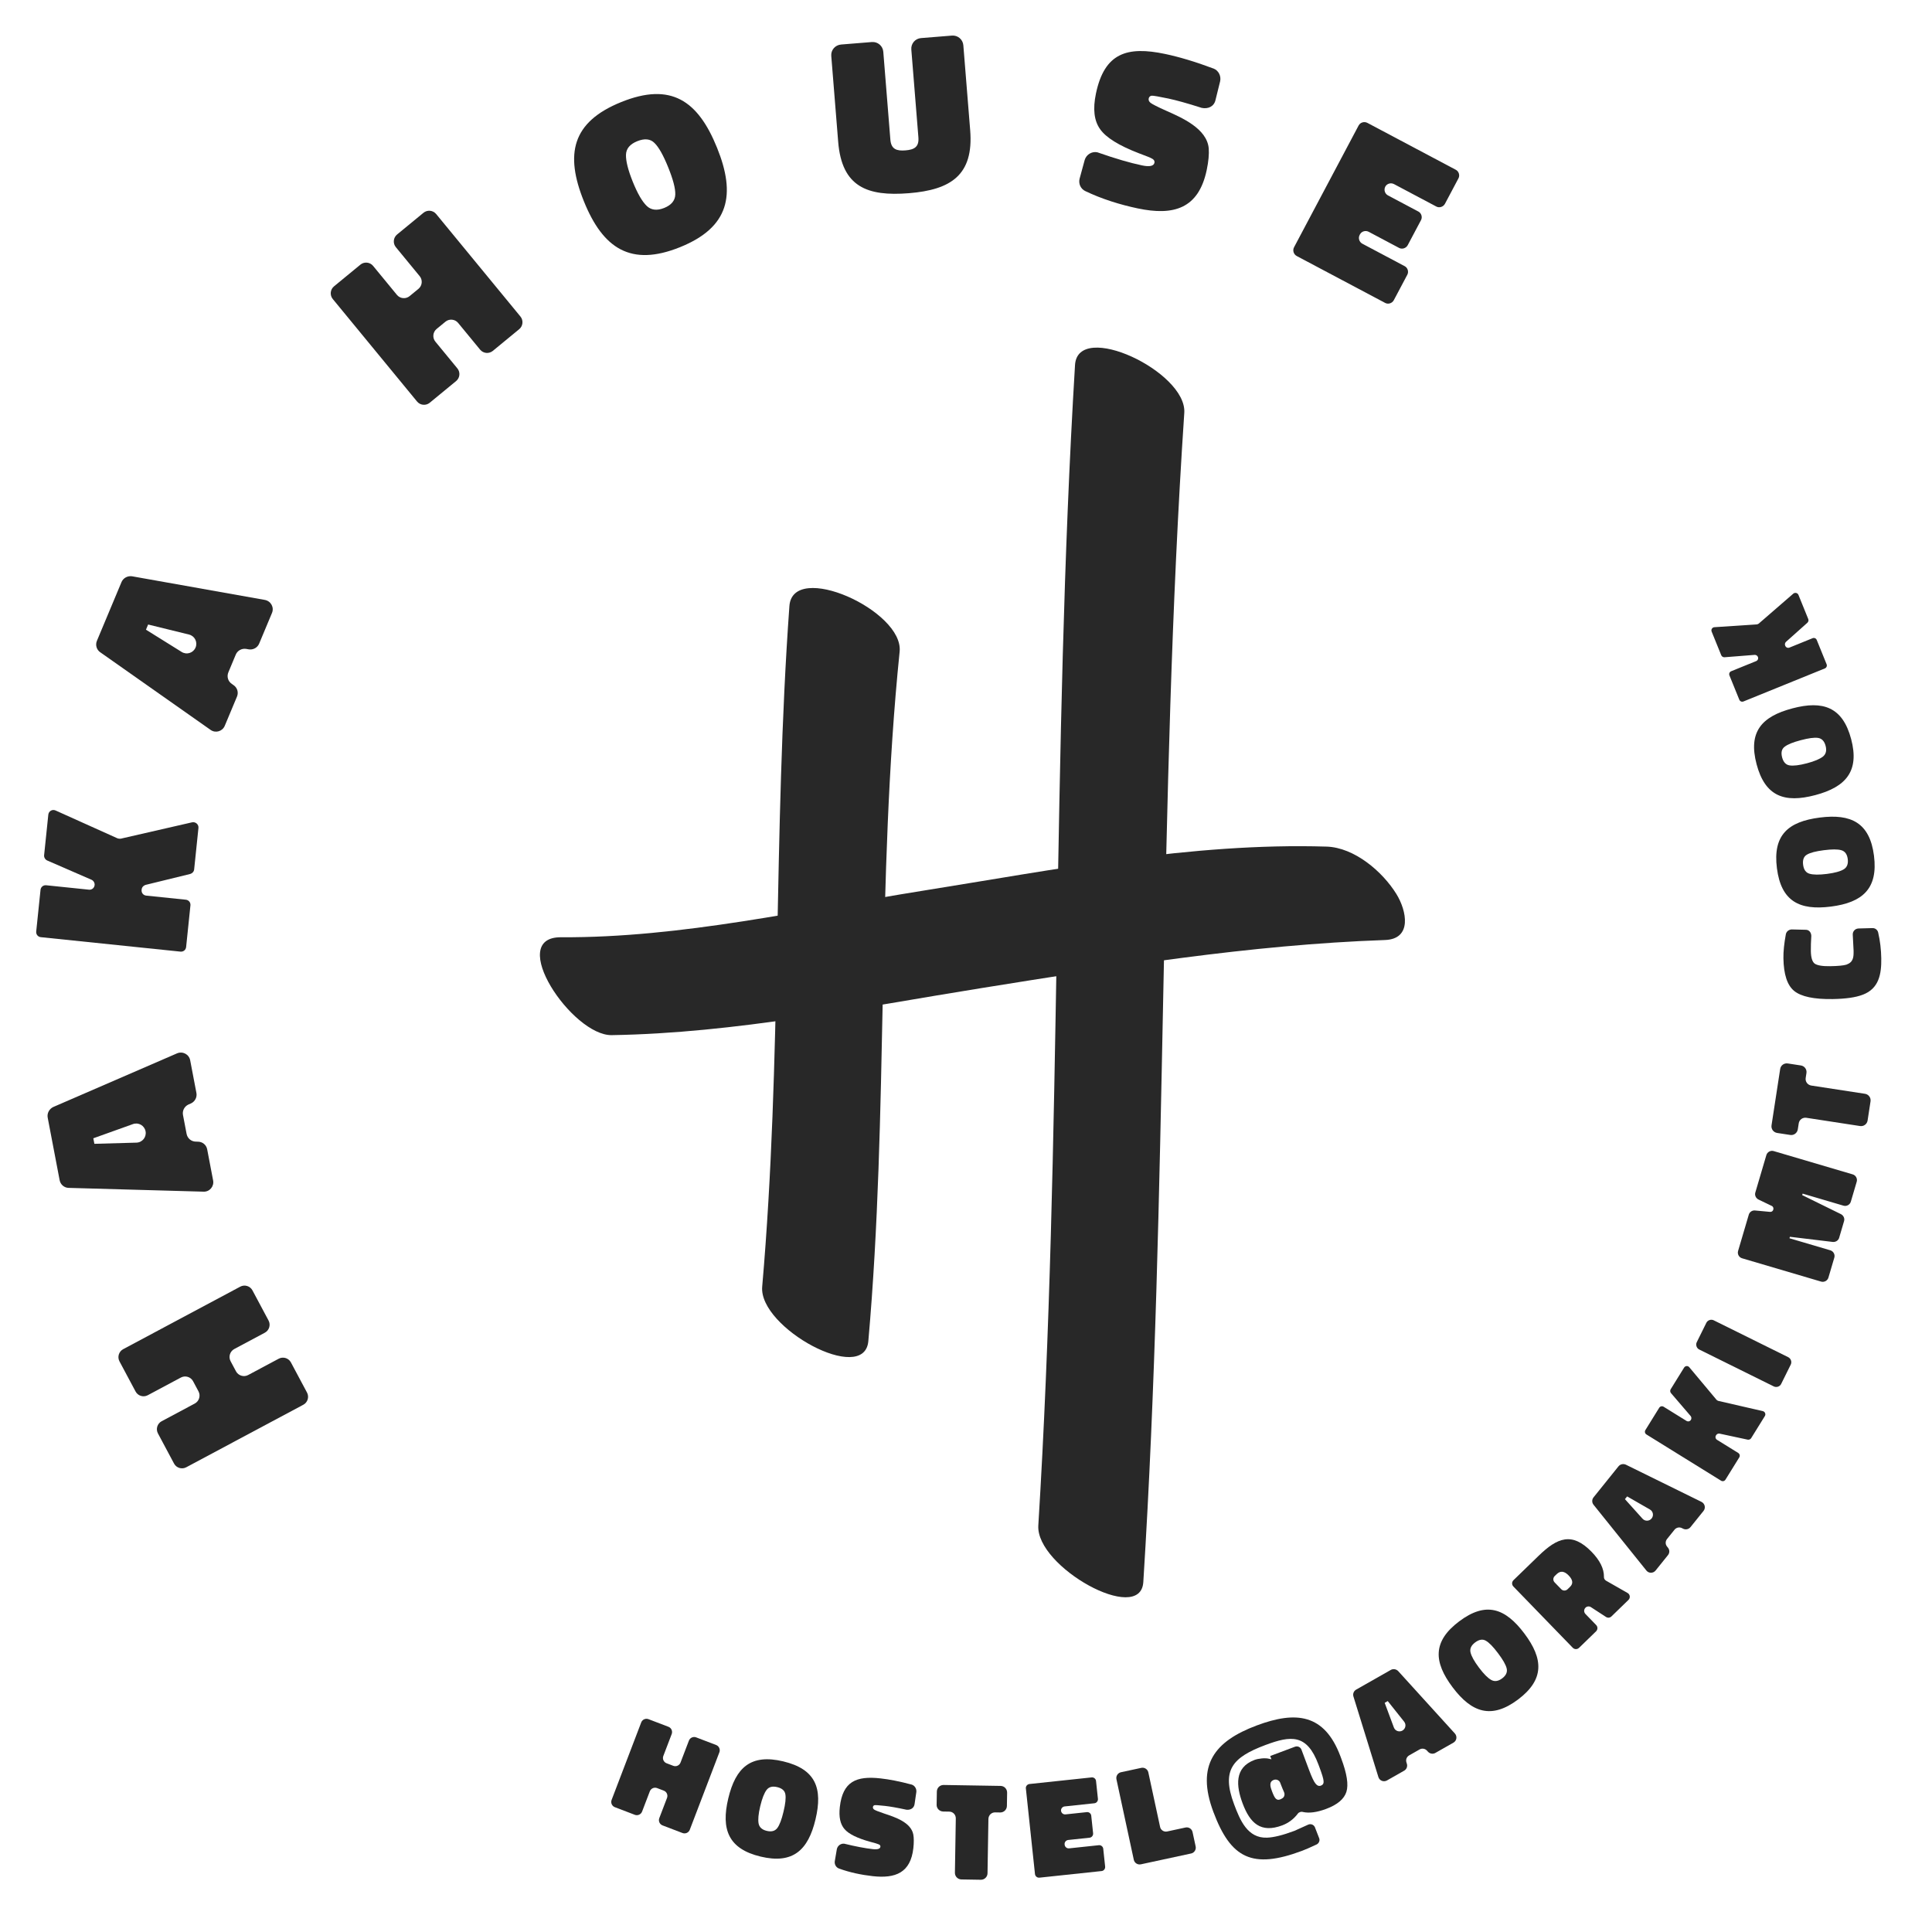 <svg xmlns="http://www.w3.org/2000/svg" id="a" data-name="Layer 1" width="107.742mm" height="107.739mm" viewBox="0 0 305.411 305.401"><g><path d="m37.037,213.252c-.69.369-.954,1.235-.585,1.925l.854,1.601c.369.69,1.235.953,1.925.585l4.831-2.58c.69-.369,1.557-.105,1.925.584l2.546,4.769c.369.69.105,1.557-.584,1.925l-18.51,9.886c-.69.368-1.556.105-1.925-.585l-2.547-4.769c-.369-.69-.105-1.557.585-1.925l5.239-2.798c.69-.369.954-1.235.585-1.926l-.854-1.6c-.369-.69-1.235-.953-1.925-.585l-5.239,2.798c-.69.369-1.557.105-1.925-.584l-2.546-4.769c-.369-.69-.105-1.557.584-1.926l18.51-9.885c.69-.368,1.556-.105,1.925.585l2.547,4.769c.369.69.105,1.557-.585,1.925l-4.831,2.58Z" fill="#282828"></path><path d="m10.854,187.78c-.69-.013-1.292-.513-1.426-1.212l-1.887-9.884c-.133-.699.242-1.386.873-1.688l19.559-8.477c.903-.39,1.91.143,2.089,1.086l.987,5.169c.126.664-.214,1.344-.844,1.646l-.434.191c-.63.302-.971.981-.845,1.646l.567,2.969c.14.733.743,1.233,1.468,1.24l.328.01c.725.007,1.328.507,1.461,1.205l.94,4.925c.18.943-.56,1.809-1.508,1.772l-21.328-.599Zm4.064-6.966l6.662-.186c.935-.034,1.605-.886,1.432-1.794s-1.11-1.453-1.992-1.14l-6.268,2.246.167.873Z" fill="#282828"></path><path d="m29.375,142.226c.46.048.777.438.729.897l-.681,6.579c-.048.46-.438.777-.898.729l-22.071-2.285c-.46-.048-.777-.438-.729-.897l.681-6.579c.048-.46.438-.777.898-.729l6.756.699c.459.048.85-.269.897-.729.037-.354-.178-.698-.485-.837l-7.013-3.05c-.308-.14-.522-.483-.485-.837l.663-6.402c.059-.565.629-.899,1.142-.668l9.803,4.411c.138.05.35.072.495.052l11.278-2.586c.549-.122,1.075.325,1.016.892l-.678,6.543c-.037.354-.278.615-.611.724l-7.079,1.733c-.333.108-.574.37-.611.724l-.007.07c-.048.46.27.851.729.897l6.26.648Z" fill="#282828"></path><path d="m15.838,103.105c-.569-.393-.794-1.143-.52-1.799l3.887-9.284c.274-.656.967-1.021,1.659-.925l20.991,3.736c.968.174,1.514,1.174,1.143,2.06l-2.032,4.855c-.261.623-.921,1.002-1.613.905l-.467-.08c-.692-.097-1.352.282-1.613.905l-1.167,2.789c-.289.688-.062,1.438.539,1.845l.268.189c.602.405.827,1.155.553,1.812l-1.937,4.626c-.371.886-1.466,1.198-2.236.645l-17.453-12.279Zm7.236-3.564l5.657,3.525c.798.488,1.827.147,2.184-.705.357-.853-.123-1.825-1.031-2.051l-6.467-1.589-.343.819Z" fill="#282828"></path><path d="m72.421,51.045c-.497-.604-1.398-.691-2.002-.195l-1.401,1.152c-.604.497-.692,1.397-.195,2.002l3.478,4.229c.497.604.409,1.505-.195,2.002l-4.175,3.433c-.604.497-1.505.409-2.002-.195l-13.324-16.205c-.497-.604-.409-1.505.195-2.002l4.175-3.433c.604-.496,1.505-.408,2.002.195l3.771,4.587c.497.604,1.397.692,2.002.195l1.401-1.151c.604-.497.692-1.397.195-2.002l-3.771-4.587c-.497-.604-.409-1.505.195-2.002l4.175-3.433c.604-.497,1.505-.409,2.002.195l13.324,16.205c.497.604.409,1.505-.195,2.002l-4.175,3.433c-.604.496-1.505.408-2.002-.195l-3.478-4.23Z" fill="#282828"></path><path d="m107.504,39.07c-7.782,3.144-12.19.207-15.201-7.245s-1.918-12.534,5.896-15.691c7.848-3.171,12.13-.26,15.154,7.226,2.998,7.419,1.932,12.567-5.85,15.711Zm-5.286-6.533c.696.678,1.627.8,2.781.334,1.121-.453,1.72-1.155,1.75-2.126s-.352-2.39-1.124-4.302c-.759-1.88-1.471-3.165-2.166-3.843-.65-.658-1.568-.747-2.722-.281-1.154.466-1.752,1.168-1.782,2.14-.03.971.319,2.402,1.078,4.282.759,1.879,1.49,3.118,2.186,3.796Z" fill="#282828"></path><path d="m137.831,6.646c.921-.074,1.726.61,1.8,1.532l1.118,13.895c.123,1.524,1.002,1.811,2.384,1.699,1.383-.111,2.169-.531,2.047-2.056l-1.119-13.895c-.074-.922.61-1.727,1.532-1.801l4.892-.394c.921-.074,1.726.61,1.8,1.532l1.082,13.434c.571,7.09-3.059,9.415-9.688,9.949-6.593.53-10.605-1.002-11.179-8.126l-1.093-13.576c-.074-.922.61-1.726,1.567-1.803l4.856-.392Z" fill="#282828"></path><path d="m192.141,15.84c-.255,1.036-1.208,1.417-2.182,1.211-2.314-.742-4.066-1.221-5.284-1.479-1.496-.315-2.373-.464-2.631-.445-.266.053-.406.205-.458.448-.051.243.044.481.293.68.249.197,1.067.625,2.462,1.246,2.492,1.107,6.456,2.815,6.736,5.963.067.887-.028,2.029-.322,3.421-1.292,6.123-5.237,7.253-10.908,6.057-2.783-.587-5.682-1.489-8.256-2.723-.763-.343-1.131-1.184-.927-1.977l.805-2.955c.253-.854,1.13-1.396,2-1.213,2.876,1.007,5.171,1.672,7.049,2.068,1.218.257,1.868.104,1.978-.419.051-.243-.051-.446-.308-.609s-.992-.464-2.173-.895c-3.125-1.204-5.183-2.475-6.104-3.795-.956-1.328-1.18-3.192-.659-5.662,1.351-6.401,4.925-7.501,10.944-6.231,2.191.463,4.757,1.222,7.619,2.298l.035.008c.771.308,1.208,1.163,1.032,1.998l-.743,3.005Z" fill="#282828"></path><path d="m214.784,19.822c.25-.472.875-.663,1.377-.396l13.981,7.415c.471.25.663.875.413,1.346l-2.133,4.021c-.267.503-.892.694-1.363.444l-6.692-3.549c-.503-.267-1.128-.074-1.378.396-.267.503-.075,1.128.428,1.395l4.807,2.549c.471.25.663.875.413,1.347l-2.1,3.959c-.267.502-.892.694-1.363.444l-4.807-2.55c-.503-.267-1.128-.074-1.378.396l-.05.095c-.267.503-.075,1.128.428,1.395l6.692,3.549c.472.25.663.875.413,1.347l-2.133,4.021c-.267.502-.892.694-1.363.444l-13.981-7.415c-.502-.267-.694-.892-.428-1.395l10.214-19.259Z" fill="#282828"></path></g><g><path d="m105.444,284.212c.175-.457-.056-.974-.513-1.148l-1.059-.404c-.457-.175-.974.056-1.148.513l-1.222,3.198c-.174.457-.691.688-1.148.514l-3.157-1.206c-.457-.175-.688-.691-.513-1.148l4.681-12.253c.175-.456.691-.688,1.148-.513l3.156,1.206c.457.175.688.691.514,1.147l-1.325,3.469c-.175.457.057.974.513,1.147l1.059.405c.457.175.974-.057,1.148-.514l1.325-3.468c.175-.457.691-.688,1.148-.514l3.156,1.206c.457.175.688.691.514,1.148l-4.682,12.253c-.174.456-.691.688-1.148.513l-3.157-1.206c-.457-.175-.688-.691-.513-1.148l1.222-3.197Z" fill="#282828"></path><path d="m120.244,293.49c-5.103-1.217-6.285-4.31-5.119-9.196,1.166-4.887,3.562-7.079,8.687-5.857,5.146,1.228,6.273,4.262,5.103,9.17-1.16,4.864-3.567,7.102-8.67,5.884Zm-.326-5.242c.109.598.539.997,1.296,1.178.735.175,1.294.034,1.661-.449.367-.484.686-1.345.985-2.599.294-1.232.397-2.145.289-2.742-.093-.57-.528-.948-1.285-1.129s-1.316-.04-1.683.444c-.367.483-.708,1.339-1.002,2.571s-.371,2.129-.262,2.726Z" fill="#282828"></path><path d="m144.576,285.193c-.096.661-.666.955-1.284.887-1.485-.322-2.604-.514-3.378-.6-.95-.105-1.505-.145-1.665-.118-.162.05-.24.152-.258.308-.017.154.057.297.224.404.167.108.702.324,1.608.627,1.618.537,4.188,1.36,4.554,3.302.096.548.105,1.265.007,2.148-.433,3.889-2.819,4.831-6.42,4.431-1.768-.196-3.626-.582-5.303-1.193-.496-.167-.775-.668-.697-1.174l.322-1.888c.105-.548.619-.938,1.171-.876,1.851.451,3.319.727,4.512.859.773.086,1.168-.049,1.206-.381.017-.154-.059-.274-.229-.36s-.646-.229-1.407-.425c-2.018-.561-3.375-1.226-4.028-1.991-.675-.769-.928-1.915-.753-3.484.452-4.065,2.61-4.966,6.433-4.541,1.392.154,3.034.472,4.88.968l.022.002c.499.146.822.651.763,1.182l-.28,1.914Z" fill="#282828"></path><path d="m148.096,283.217c.01-.6.484-1.059,1.084-1.049l8.998.148c.578.009,1.037.483,1.027,1.083l-.035,2.089c-.009.577-.483,1.036-1.061,1.026l-.8-.013c-.578-.01-1.052.449-1.062,1.049l-.141,8.576c-.01.577-.484,1.036-1.062,1.026l-3.066-.05c-.578-.01-1.037-.484-1.027-1.062l.141-8.576c.01-.6-.449-1.074-1.026-1.083l-.956-.016c-.6-.011-1.059-.484-1.049-1.062l.035-2.088Z" fill="#282828"></path><path d="m162.167,282.704c-.035-.332.221-.649.575-.688l9.833-1.045c.331-.036.649.221.684.553l.301,2.828c.038.354-.219.671-.55.706l-4.706.501c-.354.037-.61.355-.575.687.038.354.355.61.709.572l3.38-.359c.332-.035.649.222.685.553l.296,2.784c.038.354-.219.671-.55.707l-3.38.359c-.354.037-.61.355-.575.687l.007.066c.038.354.355.61.708.572l4.707-.5c.331-.035.649.221.684.553l.301,2.828c.038.354-.219.671-.55.706l-9.832,1.046c-.354.038-.671-.219-.709-.572l-1.44-13.544Z" fill="#282828"></path><path d="m180.341,294.712c-.5.107-1.001-.217-1.109-.716l-2.745-12.733c-.108-.5.216-1.002.716-1.109l3.216-.693c.5-.107,1.001.216,1.109.716l1.86,8.626c.107.5.609.824,1.109.717l2.912-.628c.5-.108,1.001.216,1.109.716l.492,2.281c.108.5-.216,1.002-.716,1.109l-7.953,1.715Z" fill="#282828"></path><path d="m212.026,277.986c.897,2.394,1.172,4.142.812,5.272-.359,1.132-1.423,2.029-3.192,2.691-1.478.554-2.703.704-3.66.493-.164-.058-.346-.036-.492.019-.146.055-.263.122-.336.244-.65.86-1.486,1.482-2.464,1.849-3.393,1.271-5.091-.348-6.26-3.47-1.021-2.727-1.34-5.669,1.886-6.877.583-.219,1.696-.351,2.307-.177l.362.079-.195-.521,3.913-1.466c.416-.156.874.052,1.03.468l1.216,3.247c.414,1.104.749,1.809,1.006,2.115.265.328.543.438.855.32.312-.117.458-.361.417-.726-.021-.372-.252-1.116-.681-2.261l-.141-.375c-1.809-4.828-4.324-4.574-8.383-3.054-5.203,1.949-6.965,3.962-4.945,9.353.936,2.498,2.118,5.401,5.208,5.288,1.033-.031,2.49-.387,4.342-1.081l2.172-.98c.43-.184.887.024,1.056.412l.668,1.72c.161.366-.026.816-.385.998-.989.466-1.764.804-2.305,1.007-7.888,2.955-11.279,1.188-14.024-6.139-2.784-7.431.201-11.184,6.84-13.671,6.202-2.323,10.721-1.856,13.239,4.866l.132.354Zm-10.345,6.344c.19.189.416.224.687.122.104-.039.221-.106.338-.174.331-.195.435-.614.273-.98-.161-.367-.338-.775-.525-1.275l-.078-.208c-.148-.396-.606-.604-1.022-.447-.833.312-.505,1.186-.271,1.811.226.604.416.983.598,1.152Z" fill="#282828"></path><path d="m213.952,268.182c-.131-.411.043-.868.43-1.088l5.467-3.108c.386-.22.869-.137,1.174.176l8.958,9.861c.413.456.301,1.158-.221,1.455l-2.859,1.626c-.367.209-.838.145-1.144-.168l-.201-.218c-.306-.312-.777-.377-1.144-.168l-1.642.934c-.406.231-.581.688-.438,1.118l.06.196c.143.431-.032.888-.418,1.107l-2.724,1.549c-.521.297-1.183.033-1.353-.535l-3.946-12.737Zm4.94,1l1.453,3.903c.208.546.848.771,1.35.485.502-.286.636-.95.273-1.408l-2.593-3.255-.483.274Z" fill="#282828"></path><path d="m239.974,268.656c-4.191,3.15-7.326,2.088-10.343-1.927-3.018-4.014-3.177-7.258,1.033-10.422,4.227-3.178,7.281-2.11,10.312,1.922,3.004,3.996,3.19,7.275-1.002,10.427Zm-4.243-3.093c.529.297,1.111.221,1.733-.247.604-.453.852-.974.714-1.564-.139-.591-.597-1.386-1.372-2.416-.761-1.013-1.397-1.674-1.926-1.972-.498-.292-1.067-.198-1.688.269-.622.468-.87.988-.731,1.579.138.591.579,1.399,1.34,2.411.761,1.013,1.401,1.643,1.931,1.94Z" fill="#282828"></path><path d="m250.63,255.14l1.687,1.74c.279.287.272.728-.016,1.006l-2.681,2.6c-.288.278-.728.271-1.006-.016l-9.376-9.673c-.278-.287-.271-.727.016-1.006l3.99-3.868c2.937-2.847,5.262-3.801,8.373-.593,1.299,1.341,1.955,2.656,1.935,3.944-.02.235.118.474.336.603l3.397,1.939c.405.227.475.777.14,1.103l-2.697,2.615c-.224.217-.586.258-.866.064l-2.35-1.529c-.28-.193-.642-.151-.866.064-.287.279-.294.719-.016,1.006Zm-2.433-4.298c.527-.511.441-1.109-.224-1.795-.681-.702-1.309-.775-1.899-.203l-.303.294c-.288.279-.294.719-.016,1.006l1.037,1.069c.278.288.718.295,1.006.016l.399-.387Z" fill="#282828"></path><path d="m251.908,237.87c-.273-.334-.279-.823,0-1.17l3.942-4.901c.279-.346.758-.445,1.157-.268l11.957,5.881c.551.272.706.967.329,1.435l-2.062,2.563c-.265.329-.727.442-1.125.265l-.267-.13c-.398-.178-.86-.064-1.125.265l-1.185,1.472c-.292.364-.287.854.004,1.201l.128.16c.291.348.296.838.018,1.184l-1.964,2.442c-.376.468-1.088.466-1.455,0l-8.352-10.397Zm4.962-.886l2.786,3.097c.395.432,1.072.405,1.434-.045.362-.45.243-1.117-.263-1.41l-3.608-2.074-.349.433Z" fill="#282828"></path><path d="m274.776,229.682c.246.152.317.458.166.704l-2.177,3.514c-.152.245-.458.317-.704.165l-11.788-7.303c-.246-.152-.317-.458-.165-.704l2.177-3.514c.152-.245.458-.317.704-.165l3.608,2.235c.246.152.552.08.704-.165.117-.189.09-.441-.044-.604l-3.112-3.627c-.135-.162-.162-.414-.045-.603l2.118-3.419c.188-.303.6-.335.824-.064l4.31,5.153c.063.065.177.136.264.164l7.047,1.621c.342.081.515.476.328.778l-2.166,3.495c-.117.188-.324.27-.541.239l-4.454-.955c-.217-.029-.424.051-.541.24l-.023.038c-.152.245-.081.551.165.703l3.344,2.071Z" fill="#282828"></path><path d="m268.616,213.332c-.418-.207-.599-.743-.392-1.161l1.518-3.066c.207-.418.743-.599,1.161-.393l11.769,5.826c.438.217.619.753.412,1.171l-1.518,3.066c-.207.418-.743.6-1.181.383l-11.768-5.826Z" fill="#282828"></path><path d="m275.388,198.909c-.49-.145-.776-.669-.631-1.159l1.691-5.734c.125-.426.531-.7.961-.666l2.413.225c.274.012.438-.148.5-.361.063-.214-.002-.465-.245-.582l-2.11-1.017c-.401-.211-.614-.668-.488-1.094l1.748-5.927c.145-.49.669-.775,1.16-.631l12.491,3.684c.49.145.776.67.631,1.16l-.93,3.154c-.145.49-.669.776-1.16.632l-6.459-1.905-.069.234,6.132,3.014c.401.211.614.667.488,1.094l-.779,2.644c-.126.426-.552.694-1.004.653l-6.78-.817-.069.234,6.459,1.905c.49.145.776.669.631,1.159l-.931,3.154c-.145.49-.669.776-1.159.632l-12.492-3.685Z" fill="#282828"></path><path d="m280.938,179.098c-.593-.092-.984-.624-.893-1.217l1.366-8.899c.087-.571.62-.962,1.213-.87l2.065.316c.571.088.962.62.875,1.191l-.122.791c-.087.571.303,1.104.896,1.194l8.481,1.302c.571.088.962.62.875,1.191l-.465,3.032c-.088.571-.62.962-1.191.874l-8.481-1.302c-.593-.091-1.125.3-1.213.871l-.145.945c-.091.593-.624.983-1.195.896l-2.065-.316Z" fill="#282828"></path><path d="m295.979,146.715c.444-.029.827.275.922.696.311,1.328.467,2.703.49,4.08.041,2.488-.365,4.807-2.95,5.761-1.082.418-2.656.644-4.722.678-2.955.049-4.984-.385-6.088-1.277-1.104-.894-1.666-2.617-1.708-5.173-.018-1.066.117-2.335.382-3.784.082-.445.477-.763.943-.771l2.179.053c.577-.01.896.452.905.985-.053.845-.084,1.646-.071,2.401.017,1.021.228,1.685.61,1.968.405.282,1.229.424,2.451.403,1.222-.02,2.087-.101,2.552-.241,1.104-.396,1.159-1.153,1.142-2.22l-.13-2.509c-.031-.532.362-.961.895-.992l2.199-.059Z" fill="#282828"></path><path d="m296.239,135.269c.666,5.203-1.809,7.402-6.792,8.041-4.983.638-7.882-.829-8.551-6.055-.672-5.247,1.767-7.375,6.772-8.016,4.961-.635,7.904.825,8.571,6.029Zm-4.789,2.159c.52-.313.742-.856.643-1.629-.096-.749-.425-1.223-1.008-1.395-.582-.172-1.5-.166-2.779-.003-1.257.161-2.146.387-2.667.7-.501.288-.701.829-.602,1.601.099.772.428,1.245,1.011,1.417.582.172,1.503.188,2.76.028,1.257-.161,2.122-.406,2.642-.72Z" fill="#282828"></path><path d="m292.63,116.83c1.343,5.07-.821,7.575-5.677,8.861s-7.921.213-9.271-4.879c-1.354-5.113.784-7.542,5.661-8.834,4.834-1.28,7.943-.219,9.286,4.852Zm-4.462,2.769c.475-.379.623-.946.423-1.698-.193-.73-.582-1.156-1.182-1.251-.6-.094-1.509.032-2.755.362-1.225.324-2.077.665-2.551,1.044-.459.352-.585.914-.387,1.666.199.752.588,1.178,1.188,1.271s1.515-.011,2.739-.335,2.05-.681,2.524-1.06Z" fill="#282828"></path><path d="m286.527,100.887c.268-.108.558.014.666.281l1.555,3.832c.109.268-.014.558-.281.666l-12.854,5.218c-.268.108-.558-.014-.666-.281l-1.556-3.832c-.108-.268.014-.558.282-.666l3.935-1.597c.268-.109.39-.398.281-.666-.083-.206-.303-.333-.514-.319l-4.766.375c-.21.014-.43-.113-.514-.319l-1.514-3.729c-.134-.33.083-.682.434-.704l6.707-.443c.091-.013.214-.062.289-.117l5.466-4.738c.268-.229.689-.136.823.194l1.547,3.811c.083.206.027.421-.125.579l-3.399,3.035c-.152.157-.208.372-.125.578l.017.041c.108.269.398.391.666.282l3.646-1.48Z" fill="#282828"></path></g><g><path d="m124.789,95.803c-2.59,35.847-1.183,71.788-4.301,107.598-.566,6.496,16.158,15.602,16.778,8.605,3.215-36.294,1.249-72.745,4.948-108.997.663-6.493-16.905-14.4-17.425-7.205h0Z" fill="#282828"></path><path d="m169.939,57.706c-3.694,61.089-2.035,122.355-5.802,183.443-.403,6.543,16.168,15.771,16.598,8.946,3.877-61.553,2.353-123.286,6.477-184.83.436-6.502-16.843-14.678-17.274-7.56h0Z" fill="#282828"></path><path d="m209.691,133.831c-21.283-.648-42.932,3.644-63.866,6.983-18.736,2.989-38.087,7.457-57.141,7.346-8.737-.051,1.759,15.575,8.014,15.474,19.583-.319,39.208-4.358,58.486-7.443,21.119-3.379,42.348-6.842,63.759-7.594,4.325-.152,3.441-4.607,1.806-7.26-2.192-3.557-6.646-7.372-11.058-7.507h0Z" fill="#282828"></path></g></svg>